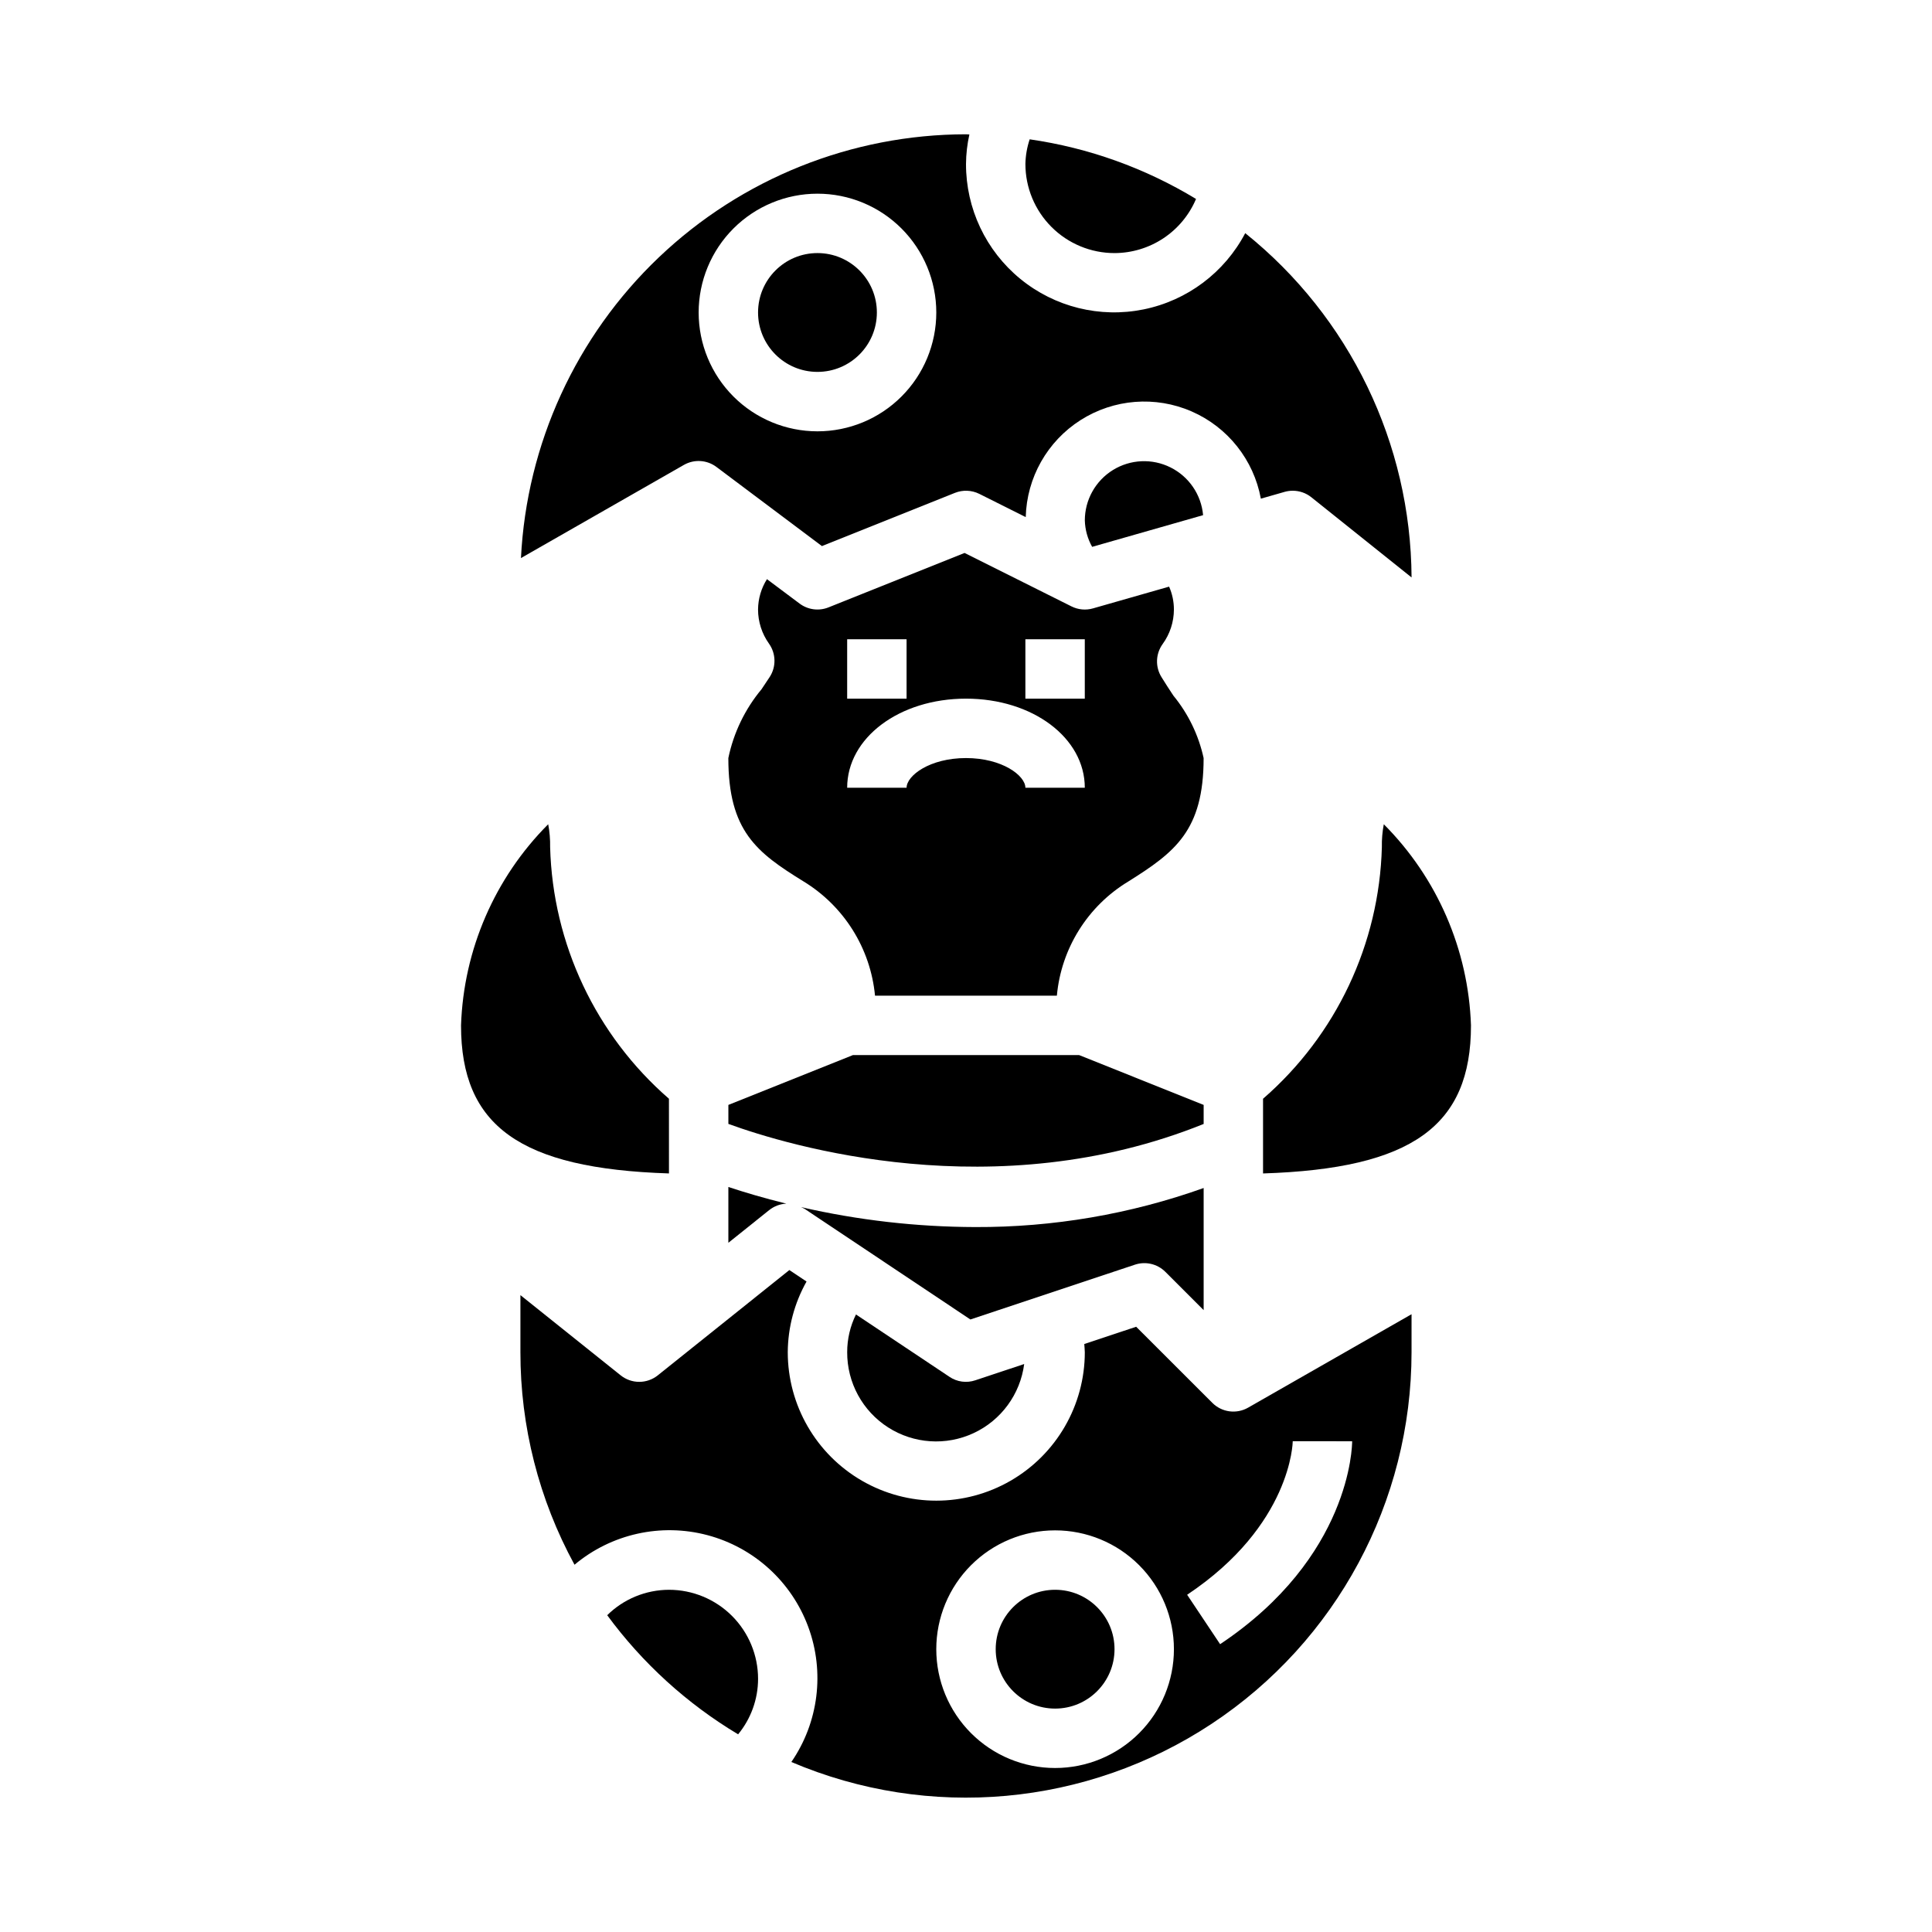 <?xml version="1.0" encoding="UTF-8"?>
<!-- Uploaded to: ICON Repo, www.svgrepo.com, Generator: ICON Repo Mixer Tools -->
<svg fill="#000000" width="800px" height="800px" version="1.1" viewBox="144 144 512 512" xmlns="http://www.w3.org/2000/svg">
 <g>
  <path d="m321.28 565.31c-6.125 0.016-12.004 2.434-16.363 6.738 9.348 12.723 21.141 23.457 34.691 31.566 3.41-4.137 5.281-9.328 5.289-14.691 0-6.262-2.488-12.27-6.918-16.699-4.43-4.426-10.434-6.914-16.699-6.914z"/>
  <path d="m395.63 508.88-24.789-16.531c-1.535 3.106-2.332 6.519-2.328 9.984-0.039 8.066 4.051 15.59 10.844 19.941 6.793 4.352 15.34 4.926 22.652 1.52 7.312-3.402 12.371-10.312 13.41-18.312l-12.934 4.305c-2.301 0.785-4.836 0.453-6.856-0.906z"/>
  <path d="m352.39 462.98c-6.047-1.496-11.234-3.047-15.367-4.418v14.785l10.824-8.66h0.004c1.297-1.035 2.883-1.633 4.539-1.707z"/>
  <path d="m439.36 581.05c0 8.695-7.051 15.746-15.746 15.746-8.695 0-15.742-7.051-15.742-15.746 0-8.695 7.047-15.742 15.742-15.742 8.695 0 15.746 7.047 15.746 15.742"/>
  <path d="m465.28 515.77-20.184-20.168-13.754 4.582c0.039 0.715 0.141 1.449 0.141 2.148h0.004c0 14.062-7.504 27.055-19.684 34.086-12.176 7.031-27.18 7.031-39.359 0-12.176-7.031-19.68-20.023-19.68-34.086 0.047-6.559 1.762-12.996 4.977-18.715l-4.551-3.039-34.863 27.898v0.004c-2.879 2.301-6.965 2.301-9.844 0l-26.566-21.258v15.109c-0.023 19.684 4.906 39.059 14.336 56.34 9.773-8.188 22.918-11.109 35.238-7.836 12.32 3.277 22.281 12.336 26.699 24.293 4.422 11.957 2.754 25.316-4.473 35.82 36.473 15.539 78.309 11.734 111.38-10.121 33.074-21.855 52.973-58.852 52.977-98.496v-10.047l-43.297 24.75c-3.086 1.777-6.984 1.258-9.5-1.266zm-41.668 96.77c-8.352 0-16.359-3.316-22.266-9.223-5.902-5.906-9.223-13.914-9.223-22.266 0-8.352 3.32-16.359 9.223-22.266 5.906-5.906 13.914-9.223 22.266-9.223 8.352 0 16.363 3.316 22.266 9.223 5.906 5.906 9.223 13.914 9.223 22.266 0 8.352-3.316 16.359-9.223 22.266-5.902 5.906-13.914 9.223-22.266 9.223zm78.723-86.594c0 1.242-0.402 30.699-34.992 53.781l-8.738-13.098c27.664-18.445 27.984-40.461 27.984-40.684z"/>
  <path d="m376.38 226.81c0 8.695-7.051 15.746-15.746 15.746-8.695 0-15.742-7.051-15.742-15.746s7.047-15.742 15.742-15.742c8.695 0 15.746 7.047 15.746 15.742"/>
  <path d="m439.36 211.07c4.609-0.012 9.113-1.375 12.957-3.926 3.84-2.551 6.844-6.172 8.645-10.418-13.484-8.18-28.477-13.559-44.086-15.805-0.703 2.106-1.086 4.309-1.133 6.531 0 6.266 2.488 12.27 6.918 16.699 4.43 4.43 10.434 6.918 16.699 6.918z"/>
  <path d="m397.08 274.61c2.086-0.828 4.43-0.73 6.438 0.266l12.312 6.164c0.266-10.449 5.707-20.086 14.523-25.703 8.816-5.617 19.848-6.484 29.43-2.309 9.586 4.176 16.465 12.844 18.355 23.125l6.297-1.801v-0.004c0.703-0.195 1.43-0.297 2.156-0.297 1.789 0 3.523 0.605 4.922 1.723l26.566 21.254c-0.203-35.5-16.395-69.02-44.082-91.242-5.484 10.438-15.375 17.859-26.93 20.207-11.559 2.352-23.559-0.621-32.684-8.094-9.125-7.469-14.406-18.648-14.383-30.441 0.02-2.633 0.32-5.254 0.895-7.824-0.297-0.008-0.59-0.047-0.895-0.047-30.309 0.035-59.445 11.707-81.395 32.609-21.945 20.898-35.031 49.43-36.547 79.699l43.156-24.676c2.734-1.574 6.141-1.363 8.66 0.535l27.945 20.965zm-67.93-47.793c0-8.352 3.32-16.359 9.223-22.266 5.906-5.902 13.918-9.223 22.266-9.223 8.352 0 16.363 3.32 22.266 9.223 5.906 5.906 9.223 13.914 9.223 22.266s-3.316 16.363-9.223 22.266c-5.902 5.906-13.914 9.223-22.266 9.223-8.348 0-16.359-3.316-22.266-9.223-5.902-5.902-9.223-13.914-9.223-22.266z"/>
  <path d="m431.49 281.92c0.07 2.457 0.738 4.859 1.941 7l29.402-8.398v-0.004c-0.484-5.422-3.746-10.203-8.613-12.637-4.867-2.438-10.648-2.18-15.281 0.68-4.629 2.863-7.449 7.918-7.449 13.359z"/>
  <path d="m462.98 441.86v-5.047l-33-13.203h-59.953l-33 13.203v5.031c15.852 5.777 70.715 22.316 125.95 0.016z"/>
  <path d="m452.8 481.02 10.18 10.18v-32.367c-19.43 6.934-39.91 10.434-60.539 10.352-15.535-0.043-31.016-1.812-46.16-5.285 0.293 0.113 0.582 0.246 0.859 0.395l44.02 29.379 43.586-14.516c2.82-0.953 5.938-0.23 8.055 1.863z"/>
  <path d="m375.89 407.87h48.191c1.145-12.535 8.188-23.781 18.965-30.285 12.352-7.754 19.926-13.484 19.926-32.691-1.324-6.066-4.066-11.73-8-16.531-1.078-1.637-2.156-3.273-3.148-4.894v-0.004c-1.703-2.715-1.586-6.191 0.293-8.793 1.93-2.656 2.973-5.852 2.981-9.137 0.004-2.09-0.43-4.16-1.273-6.07l-20.184 5.769c-1.891 0.539-3.918 0.352-5.676-0.527l-28.34-14.168-36.078 14.43c-2.547 1.016-5.441 0.633-7.637-1.008l-8.66-6.481h0.004c-1.523 2.414-2.34 5.203-2.363 8.055 0.004 3.242 1.02 6.402 2.906 9.043 1.867 2.641 1.934 6.152 0.164 8.855l-2.125 3.195v0.004c-4.394 5.269-7.422 11.543-8.816 18.262 0 19.391 7.551 25.039 19.875 32.66 10.762 6.539 17.805 17.777 18.996 30.316zm39.848-94.465h15.742v15.742h-15.742zm-47.23 0h15.742v15.742h-15.742zm31.488 15.742c17.656 0 31.488 10.367 31.488 23.617h-15.746c0-3.211-6.133-7.871-15.742-7.871-9.613 0-15.742 4.66-15.742 7.871h-15.746c0-13.246 13.828-23.617 31.488-23.617z"/>
  <path d="m289.28 362.43c-14.168 14.207-22.426 33.258-23.102 53.309 0 26.625 15.594 37.965 55.105 39.234l-0.004-19.797c-19.375-16.828-30.797-41.016-31.488-66.668 0.039-2.039-0.133-4.074-0.512-6.078z"/>
  <path d="m478.72 435.18v19.797c39.508-1.266 55.105-12.594 55.105-39.234-0.68-20.051-8.938-39.102-23.105-53.309-0.379 2.004-0.551 4.039-0.512 6.078-0.691 25.652-12.113 49.84-31.488 66.668z"/>
 </g>
</svg>
